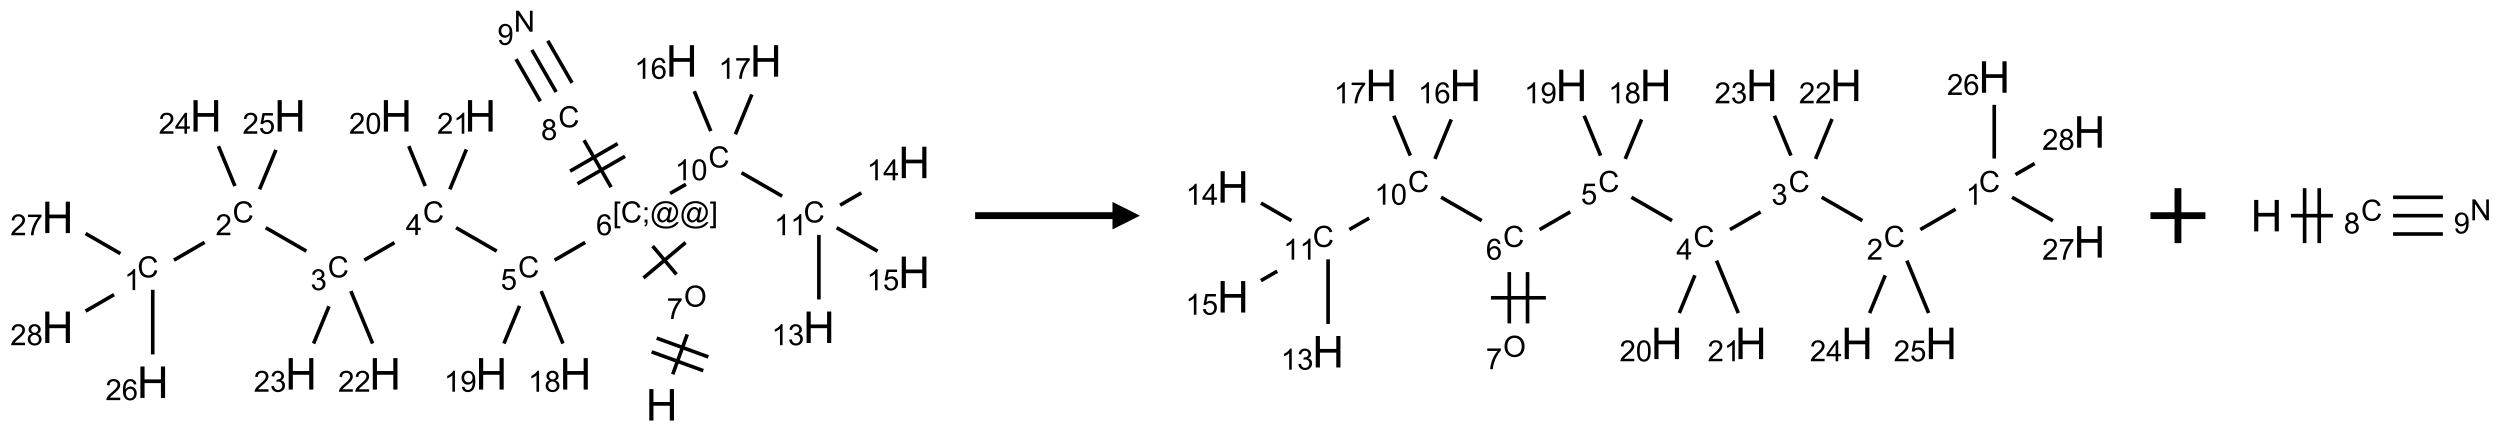 <?xml version="1.0" encoding="UTF-8"?>
<svg xmlns="http://www.w3.org/2000/svg" xmlns:xlink="http://www.w3.org/1999/xlink" width="910" height="157" viewBox="0 0 910 157">
<defs>
<g>
<g id="glyph-0-0">
<path d="M 2 0 L 2 -10 L 10 -10 L 10 0 Z M 2.25 -0.25 L 9.75 -0.25 L 9.75 -9.75 L 2.25 -9.75 Z M 2.25 -0.25 "/>
</g>
<g id="glyph-0-1">
<path d="M 1.281 0 L 1.281 -11.453 L 2.797 -11.453 L 2.797 -6.75 L 8.75 -6.75 L 8.75 -11.453 L 10.266 -11.453 L 10.266 0 L 8.75 0 L 8.75 -5.398 L 2.797 -5.398 L 2.797 0 Z M 1.281 0 "/>
</g>
<g id="glyph-1-0">
<path d="M 1.332 0 L 1.332 -6.668 L 6.668 -6.668 L 6.668 0 Z M 1.5 -0.168 L 6.5 -0.168 L 6.5 -6.5 L 1.5 -6.5 Z M 1.5 -0.168 "/>
</g>
<g id="glyph-1-1">
<path d="M 0.516 -3.719 C 0.516 -4.984 0.855 -5.977 1.535 -6.695 C 2.215 -7.414 3.094 -7.77 4.172 -7.77 C 4.875 -7.77 5.512 -7.602 6.078 -7.266 C 6.645 -6.93 7.074 -6.461 7.371 -5.855 C 7.668 -5.254 7.816 -4.57 7.816 -3.809 C 7.816 -3.035 7.66 -2.34 7.348 -1.73 C 7.035 -1.117 6.594 -0.656 6.02 -0.34 C 5.449 -0.027 4.828 0.129 4.168 0.129 C 3.449 0.129 2.805 -0.043 2.238 -0.391 C 1.672 -0.738 1.246 -1.211 0.953 -1.812 C 0.66 -2.414 0.516 -3.047 0.516 -3.719 Z M 1.559 -3.703 C 1.559 -2.781 1.805 -2.059 2.301 -1.527 C 2.793 -1 3.414 -0.734 4.16 -0.734 C 4.922 -0.734 5.547 -1 6.039 -1.535 C 6.531 -2.07 6.777 -2.828 6.777 -3.812 C 6.777 -4.434 6.672 -4.977 6.461 -5.441 C 6.25 -5.902 5.945 -6.262 5.539 -6.52 C 5.133 -6.773 4.68 -6.902 4.176 -6.902 C 3.461 -6.902 2.848 -6.656 2.332 -6.164 C 1.816 -5.672 1.559 -4.852 1.559 -3.703 Z M 1.559 -3.703 "/>
</g>
<g id="glyph-1-2">
<path d="M 0.504 -6.637 L 0.504 -7.535 L 5.449 -7.535 L 5.449 -6.809 C 4.961 -6.289 4.48 -5.602 4.004 -4.746 C 3.527 -3.887 3.156 -3.004 2.895 -2.098 C 2.707 -1.461 2.59 -0.762 2.535 0 L 1.574 0 C 1.582 -0.602 1.703 -1.328 1.926 -2.176 C 2.152 -3.027 2.477 -3.848 2.898 -4.637 C 3.32 -5.426 3.77 -6.094 4.246 -6.637 Z M 0.504 -6.637 "/>
</g>
<g id="glyph-1-3">
<path d="M 0.723 2.121 L 0.723 -7.637 L 2.793 -7.637 L 2.793 -6.859 L 1.66 -6.859 L 1.66 1.344 L 2.793 1.344 L 2.793 2.121 Z M 0.723 2.121 "/>
</g>
<g id="glyph-1-4">
<path d="M 6.27 -2.676 L 7.281 -2.422 C 7.07 -1.594 6.688 -0.961 6.137 -0.523 C 5.586 -0.086 4.914 0.129 4.121 0.129 C 3.297 0.129 2.629 -0.039 2.113 -0.371 C 1.598 -0.707 1.203 -1.191 0.934 -1.828 C 0.664 -2.465 0.531 -3.145 0.531 -3.875 C 0.531 -4.672 0.684 -5.363 0.988 -5.957 C 1.293 -6.547 1.723 -6.996 2.285 -7.305 C 2.844 -7.613 3.461 -7.766 4.137 -7.766 C 4.898 -7.766 5.543 -7.57 6.062 -7.184 C 6.582 -6.793 6.945 -6.246 7.152 -5.543 L 6.156 -5.309 C 5.98 -5.863 5.723 -6.266 5.387 -6.52 C 5.051 -6.773 4.625 -6.902 4.113 -6.902 C 3.527 -6.902 3.039 -6.762 2.645 -6.48 C 2.25 -6.199 1.973 -5.82 1.812 -5.348 C 1.652 -4.871 1.574 -4.383 1.574 -3.879 C 1.574 -3.23 1.668 -2.664 1.855 -2.18 C 2.047 -1.695 2.34 -1.332 2.738 -1.094 C 3.137 -0.855 3.57 -0.734 4.035 -0.734 C 4.602 -0.734 5.082 -0.898 5.473 -1.223 C 5.867 -1.551 6.133 -2.035 6.27 -2.676 Z M 6.27 -2.676 "/>
</g>
<g id="glyph-1-5">
<path d="M 0.949 -4.465 L 0.949 -5.531 L 2.016 -5.531 L 2.016 -4.465 Z M 0.949 0 L 0.949 -1.066 L 2.016 -1.066 L 2.016 0 C 2.016 0.391 1.945 0.711 1.809 0.949 C 1.668 1.191 1.449 1.379 1.145 1.512 L 0.887 1.109 C 1.082 1.023 1.23 0.895 1.324 0.727 C 1.418 0.559 1.469 0.316 1.48 0 Z M 0.949 0 "/>
</g>
<g id="glyph-1-6">
<path d="M 6.047 -0.848 C 5.82 -0.59 5.57 -0.379 5.289 -0.223 C 5.008 -0.062 4.73 0.016 4.449 0.016 C 4.141 0.016 3.84 -0.074 3.547 -0.254 C 3.254 -0.434 3.02 -0.715 2.836 -1.09 C 2.652 -1.465 2.562 -1.875 2.562 -2.324 C 2.562 -2.875 2.703 -3.43 2.988 -3.98 C 3.27 -4.535 3.621 -4.953 4.043 -5.23 C 4.461 -5.508 4.871 -5.645 5.266 -5.645 C 5.566 -5.645 5.855 -5.566 6.129 -5.41 C 6.402 -5.25 6.641 -5.012 6.84 -4.688 L 7.016 -5.496 L 7.949 -5.496 L 7.199 -2 C 7.094 -1.516 7.043 -1.246 7.043 -1.191 C 7.043 -1.098 7.078 -1.02 7.148 -0.949 C 7.219 -0.883 7.305 -0.848 7.406 -0.848 C 7.59 -0.848 7.832 -0.953 8.129 -1.168 C 8.527 -1.445 8.84 -1.816 9.07 -2.285 C 9.301 -2.75 9.418 -3.234 9.418 -3.73 C 9.418 -4.309 9.27 -4.852 8.973 -5.355 C 8.676 -5.859 8.23 -6.262 7.645 -6.562 C 7.055 -6.863 6.406 -7.016 5.691 -7.016 C 4.879 -7.016 4.137 -6.824 3.465 -6.445 C 2.793 -6.066 2.273 -5.52 1.902 -4.809 C 1.535 -4.098 1.348 -3.34 1.348 -2.527 C 1.348 -1.676 1.535 -0.941 1.902 -0.328 C 2.273 0.285 2.809 0.742 3.508 1.035 C 4.207 1.328 4.984 1.473 5.832 1.473 C 6.742 1.473 7.504 1.32 8.121 1.016 C 8.734 0.711 9.195 0.34 9.5 -0.098 L 10.441 -0.098 C 10.266 0.266 9.961 0.637 9.531 1.016 C 9.102 1.395 8.59 1.695 7.996 1.914 C 7.402 2.133 6.688 2.246 5.848 2.246 C 5.078 2.246 4.367 2.145 3.715 1.949 C 3.066 1.75 2.512 1.453 2.051 1.055 C 1.594 0.656 1.25 0.199 1.016 -0.316 C 0.723 -0.973 0.578 -1.684 0.578 -2.441 C 0.578 -3.289 0.75 -4.098 1.098 -4.863 C 1.523 -5.805 2.125 -6.527 2.902 -7.027 C 3.684 -7.527 4.629 -7.777 5.738 -7.777 C 6.602 -7.777 7.375 -7.602 8.059 -7.246 C 8.746 -6.895 9.285 -6.371 9.684 -5.672 C 10.02 -5.07 10.188 -4.418 10.188 -3.715 C 10.188 -2.707 9.832 -1.812 9.125 -1.031 C 8.492 -0.328 7.801 0.02 7.051 0.02 C 6.812 0.02 6.617 -0.016 6.473 -0.09 C 6.324 -0.16 6.215 -0.266 6.145 -0.402 C 6.102 -0.488 6.066 -0.637 6.047 -0.848 Z M 3.527 -2.262 C 3.527 -1.785 3.641 -1.414 3.863 -1.152 C 4.09 -0.887 4.348 -0.754 4.641 -0.754 C 4.836 -0.754 5.039 -0.812 5.254 -0.93 C 5.469 -1.047 5.676 -1.219 5.871 -1.449 C 6.066 -1.676 6.23 -1.969 6.355 -2.32 C 6.48 -2.672 6.543 -3.027 6.543 -3.379 C 6.543 -3.852 6.426 -4.219 6.191 -4.48 C 5.957 -4.738 5.672 -4.871 5.332 -4.871 C 5.109 -4.871 4.902 -4.812 4.707 -4.699 C 4.512 -4.586 4.32 -4.406 4.137 -4.156 C 3.953 -3.906 3.805 -3.602 3.691 -3.246 C 3.582 -2.887 3.527 -2.559 3.527 -2.262 Z M 3.527 -2.262 "/>
</g>
<g id="glyph-1-7">
<path d="M 2.27 2.121 L 0.203 2.121 L 0.203 1.344 L 1.332 1.344 L 1.332 -6.859 L 0.203 -6.859 L 0.203 -7.637 L 2.27 -7.637 Z M 2.27 2.121 "/>
</g>
<g id="glyph-1-8">
<path d="M 5.309 -5.766 L 4.375 -5.691 C 4.293 -6.059 4.172 -6.328 4.02 -6.496 C 3.766 -6.762 3.453 -6.895 3.082 -6.895 C 2.785 -6.895 2.523 -6.812 2.297 -6.645 C 2 -6.43 1.77 -6.117 1.598 -5.703 C 1.43 -5.289 1.34 -4.703 1.332 -3.938 C 1.559 -4.281 1.836 -4.535 2.16 -4.703 C 2.488 -4.871 2.828 -4.953 3.188 -4.953 C 3.812 -4.953 4.344 -4.723 4.785 -4.262 C 5.223 -3.801 5.441 -3.207 5.441 -2.48 C 5.441 -2 5.34 -1.555 5.133 -1.145 C 4.926 -0.73 4.641 -0.418 4.281 -0.199 C 3.922 0.02 3.512 0.129 3.051 0.129 C 2.27 0.129 1.633 -0.156 1.141 -0.73 C 0.648 -1.305 0.402 -2.254 0.402 -3.574 C 0.402 -5.051 0.672 -6.121 1.219 -6.793 C 1.695 -7.375 2.336 -7.668 3.141 -7.668 C 3.742 -7.668 4.234 -7.5 4.617 -7.16 C 5 -6.824 5.23 -6.359 5.309 -5.766 Z M 1.48 -2.473 C 1.48 -2.152 1.547 -1.844 1.684 -1.547 C 1.82 -1.25 2.016 -1.027 2.262 -0.871 C 2.508 -0.719 2.766 -0.641 3.035 -0.641 C 3.434 -0.641 3.773 -0.801 4.059 -1.121 C 4.344 -1.441 4.484 -1.875 4.484 -2.422 C 4.484 -2.949 4.344 -3.367 4.062 -3.668 C 3.781 -3.973 3.426 -4.125 3 -4.125 C 2.578 -4.125 2.219 -3.973 1.922 -3.668 C 1.625 -3.363 1.48 -2.969 1.48 -2.473 Z M 1.48 -2.473 "/>
</g>
<g id="glyph-1-9">
<path d="M 0.441 -2 L 1.426 -2.082 C 1.5 -1.605 1.668 -1.242 1.934 -1.004 C 2.199 -0.762 2.52 -0.641 2.895 -0.641 C 3.348 -0.641 3.73 -0.812 4.043 -1.152 C 4.355 -1.492 4.512 -1.941 4.512 -2.504 C 4.512 -3.039 4.359 -3.461 4.059 -3.77 C 3.758 -4.078 3.367 -4.234 2.879 -4.234 C 2.578 -4.234 2.305 -4.164 2.062 -4.027 C 1.82 -3.891 1.629 -3.715 1.488 -3.496 L 0.609 -3.609 L 1.348 -7.531 L 5.145 -7.531 L 5.145 -6.637 L 2.098 -6.637 L 1.688 -4.582 C 2.145 -4.902 2.625 -5.062 3.129 -5.062 C 3.797 -5.062 4.359 -4.832 4.816 -4.371 C 5.277 -3.91 5.504 -3.312 5.504 -2.59 C 5.504 -1.898 5.305 -1.301 4.902 -0.797 C 4.41 -0.18 3.742 0.129 2.895 0.129 C 2.199 0.129 1.633 -0.062 1.195 -0.453 C 0.758 -0.844 0.504 -1.359 0.441 -2 Z M 0.441 -2 "/>
</g>
<g id="glyph-1-10">
<path d="M 3.449 0 L 3.449 -1.828 L 0.137 -1.828 L 0.137 -2.688 L 3.621 -7.637 L 4.387 -7.637 L 4.387 -2.688 L 5.418 -2.688 L 5.418 -1.828 L 4.387 -1.828 L 4.387 0 Z M 3.449 -2.688 L 3.449 -6.129 L 1.059 -2.688 Z M 3.449 -2.688 "/>
</g>
<g id="glyph-1-11">
<path d="M 0.449 -2.016 L 1.387 -2.141 C 1.492 -1.609 1.676 -1.227 1.934 -0.992 C 2.191 -0.758 2.508 -0.641 2.879 -0.641 C 3.32 -0.641 3.695 -0.793 3.996 -1.098 C 4.301 -1.402 4.453 -1.781 4.453 -2.234 C 4.453 -2.664 4.312 -3.02 4.031 -3.301 C 3.75 -3.578 3.391 -3.719 2.957 -3.719 C 2.781 -3.719 2.562 -3.684 2.297 -3.613 L 2.402 -4.438 C 2.465 -4.43 2.516 -4.426 2.551 -4.426 C 2.949 -4.426 3.312 -4.531 3.629 -4.738 C 3.949 -4.949 4.109 -5.27 4.109 -5.703 C 4.109 -6.047 3.992 -6.332 3.762 -6.559 C 3.527 -6.785 3.227 -6.895 2.859 -6.895 C 2.496 -6.895 2.191 -6.781 1.949 -6.551 C 1.707 -6.324 1.547 -5.98 1.48 -5.52 L 0.543 -5.688 C 0.656 -6.316 0.918 -6.805 1.324 -7.148 C 1.73 -7.492 2.234 -7.668 2.84 -7.668 C 3.254 -7.668 3.641 -7.578 3.988 -7.398 C 4.34 -7.219 4.609 -6.977 4.793 -6.668 C 4.98 -6.359 5.074 -6.031 5.074 -5.684 C 5.074 -5.352 4.984 -5.051 4.809 -4.781 C 4.629 -4.512 4.367 -4.297 4.02 -4.137 C 4.473 -4.031 4.824 -3.816 5.074 -3.488 C 5.324 -3.16 5.449 -2.75 5.449 -2.254 C 5.449 -1.59 5.203 -1.023 4.719 -0.559 C 4.234 -0.098 3.617 0.137 2.875 0.137 C 2.203 0.137 1.648 -0.062 1.207 -0.465 C 0.762 -0.863 0.512 -1.379 0.449 -2.016 Z M 0.449 -2.016 "/>
</g>
<g id="glyph-1-12">
<path d="M 5.371 -0.902 L 5.371 0 L 0.324 0 C 0.316 -0.227 0.352 -0.441 0.434 -0.652 C 0.562 -0.996 0.766 -1.332 1.051 -1.668 C 1.332 -2 1.742 -2.387 2.277 -2.824 C 3.105 -3.504 3.668 -4.043 3.957 -4.441 C 4.25 -4.84 4.395 -5.215 4.395 -5.566 C 4.395 -5.938 4.262 -6.254 3.996 -6.508 C 3.73 -6.762 3.387 -6.891 2.957 -6.891 C 2.508 -6.891 2.145 -6.754 1.875 -6.484 C 1.605 -6.215 1.469 -5.84 1.465 -5.359 L 0.5 -5.457 C 0.566 -6.176 0.812 -6.727 1.246 -7.102 C 1.676 -7.477 2.254 -7.668 2.98 -7.668 C 3.711 -7.668 4.293 -7.465 4.719 -7.059 C 5.145 -6.652 5.359 -6.148 5.359 -5.547 C 5.359 -5.242 5.297 -4.941 5.172 -4.645 C 5.047 -4.352 4.84 -4.039 4.551 -3.715 C 4.262 -3.387 3.777 -2.938 3.105 -2.371 C 2.543 -1.898 2.18 -1.578 2.02 -1.41 C 1.859 -1.242 1.73 -1.07 1.625 -0.902 Z M 5.371 -0.902 "/>
</g>
<g id="glyph-1-13">
<path d="M 3.973 0 L 3.035 0 L 3.035 -5.973 C 2.809 -5.758 2.516 -5.543 2.148 -5.328 C 1.781 -5.113 1.453 -4.953 1.16 -4.844 L 1.16 -5.75 C 1.684 -5.996 2.145 -6.297 2.535 -6.645 C 2.93 -6.996 3.207 -7.336 3.371 -7.668 L 3.973 -7.668 Z M 3.973 0 "/>
</g>
<g id="glyph-1-14">
<path d="M 1.887 -4.141 C 1.496 -4.281 1.207 -4.484 1.02 -4.75 C 0.832 -5.016 0.738 -5.328 0.738 -5.699 C 0.738 -6.254 0.938 -6.719 1.34 -7.098 C 1.738 -7.477 2.27 -7.668 2.934 -7.668 C 3.598 -7.668 4.137 -7.473 4.543 -7.086 C 4.949 -6.699 5.152 -6.227 5.152 -5.672 C 5.152 -5.316 5.059 -5.008 4.871 -4.746 C 4.688 -4.484 4.406 -4.281 4.027 -4.141 C 4.496 -3.988 4.852 -3.742 5.098 -3.402 C 5.34 -3.062 5.465 -2.656 5.465 -2.184 C 5.465 -1.531 5.234 -0.98 4.77 -0.535 C 4.309 -0.09 3.703 0.129 2.949 0.129 C 2.195 0.129 1.586 -0.094 1.125 -0.539 C 0.664 -0.984 0.434 -1.543 0.434 -2.207 C 0.434 -2.703 0.559 -3.121 0.809 -3.457 C 1.062 -3.793 1.422 -4.02 1.887 -4.141 Z M 1.699 -5.73 C 1.699 -5.367 1.812 -5.074 2.047 -4.844 C 2.281 -4.613 2.582 -4.5 2.953 -4.5 C 3.312 -4.5 3.609 -4.613 3.84 -4.84 C 4.07 -5.066 4.188 -5.348 4.188 -5.676 C 4.188 -6.02 4.07 -6.309 3.832 -6.543 C 3.594 -6.777 3.297 -6.895 2.941 -6.895 C 2.586 -6.895 2.289 -6.781 2.051 -6.551 C 1.816 -6.324 1.699 -6.047 1.699 -5.73 Z M 1.395 -2.203 C 1.395 -1.938 1.461 -1.676 1.586 -1.426 C 1.711 -1.176 1.902 -0.984 2.152 -0.848 C 2.402 -0.711 2.672 -0.641 2.957 -0.641 C 3.406 -0.641 3.777 -0.785 4.066 -1.074 C 4.359 -1.363 4.504 -1.727 4.504 -2.172 C 4.504 -2.625 4.355 -2.996 4.055 -3.293 C 3.754 -3.586 3.379 -3.734 2.926 -3.734 C 2.484 -3.734 2.121 -3.59 1.832 -3.297 C 1.543 -3.004 1.395 -2.641 1.395 -2.203 Z M 1.395 -2.203 "/>
</g>
<g id="glyph-1-15">
<path d="M 0.441 -3.766 C 0.441 -4.668 0.535 -5.395 0.723 -5.945 C 0.906 -6.496 1.184 -6.922 1.551 -7.219 C 1.918 -7.516 2.375 -7.668 2.934 -7.668 C 3.344 -7.668 3.703 -7.586 4.012 -7.418 C 4.32 -7.254 4.574 -7.016 4.777 -6.707 C 4.977 -6.395 5.137 -6.016 5.25 -5.57 C 5.363 -5.125 5.422 -4.523 5.422 -3.766 C 5.422 -2.871 5.328 -2.148 5.145 -1.598 C 4.961 -1.047 4.688 -0.621 4.32 -0.32 C 3.953 -0.02 3.492 0.129 2.934 0.129 C 2.195 0.129 1.617 -0.133 1.199 -0.66 C 0.695 -1.297 0.441 -2.332 0.441 -3.766 Z M 1.406 -3.766 C 1.406 -2.512 1.555 -1.68 1.848 -1.262 C 2.141 -0.848 2.5 -0.641 2.934 -0.641 C 3.363 -0.641 3.727 -0.848 4.02 -1.266 C 4.312 -1.684 4.457 -2.516 4.457 -3.766 C 4.457 -5.023 4.312 -5.859 4.02 -6.27 C 3.727 -6.684 3.359 -6.891 2.922 -6.891 C 2.492 -6.891 2.148 -6.707 1.891 -6.344 C 1.566 -5.879 1.406 -5.02 1.406 -3.766 Z M 1.406 -3.766 "/>
</g>
<g id="glyph-1-16">
<path d="M 0.582 -1.766 L 1.484 -1.848 C 1.562 -1.426 1.707 -1.117 1.922 -0.926 C 2.137 -0.734 2.414 -0.641 2.75 -0.641 C 3.039 -0.641 3.289 -0.707 3.508 -0.84 C 3.727 -0.973 3.902 -1.148 4.043 -1.367 C 4.18 -1.586 4.297 -1.887 4.391 -2.262 C 4.484 -2.637 4.531 -3.016 4.531 -3.406 C 4.531 -3.449 4.531 -3.512 4.527 -3.594 C 4.34 -3.297 4.082 -3.055 3.758 -2.867 C 3.434 -2.68 3.082 -2.59 2.703 -2.59 C 2.07 -2.59 1.535 -2.816 1.098 -3.277 C 0.66 -3.734 0.441 -4.34 0.441 -5.09 C 0.441 -5.863 0.672 -6.484 1.129 -6.957 C 1.586 -7.43 2.156 -7.668 2.844 -7.668 C 3.34 -7.668 3.793 -7.531 4.207 -7.266 C 4.617 -7 4.93 -6.617 5.145 -6.121 C 5.355 -5.629 5.465 -4.91 5.465 -3.973 C 5.465 -2.996 5.359 -2.223 5.145 -1.645 C 4.934 -1.066 4.617 -0.625 4.199 -0.324 C 3.781 -0.02 3.293 0.129 2.73 0.129 C 2.133 0.129 1.645 -0.035 1.266 -0.367 C 0.887 -0.699 0.66 -1.164 0.582 -1.766 Z M 4.422 -5.137 C 4.422 -5.676 4.277 -6.102 3.992 -6.418 C 3.707 -6.734 3.359 -6.891 2.957 -6.891 C 2.543 -6.891 2.18 -6.719 1.871 -6.379 C 1.562 -6.039 1.406 -5.598 1.406 -5.059 C 1.406 -4.57 1.555 -4.176 1.848 -3.871 C 2.141 -3.566 2.5 -3.418 2.934 -3.418 C 3.367 -3.418 3.723 -3.57 4.004 -3.871 C 4.281 -4.176 4.422 -4.598 4.422 -5.137 Z M 4.422 -5.137 "/>
</g>
<g id="glyph-1-17">
<path d="M 0.812 0 L 0.812 -7.637 L 1.848 -7.637 L 5.859 -1.641 L 5.859 -7.637 L 6.828 -7.637 L 6.828 0 L 5.793 0 L 1.781 -6 L 1.781 0 Z M 0.812 0 "/>
</g>
</g>
</defs>
<path fill="none" stroke-width="0.033" stroke-linecap="butt" stroke-linejoin="miter" stroke="rgb(0%, 0%, 0%)" stroke-opacity="1" stroke-miterlimit="10" d="M 5.598 3.16 L 5.73 2.797 " transform="matrix(40, 0, 0, 40, 20.955, 9.844)"/>
<path fill="none" stroke-width="0.033" stroke-linecap="butt" stroke-linejoin="miter" stroke="rgb(0%, 0%, 0%)" stroke-opacity="1" stroke-miterlimit="10" d="M 5.922 3.002 L 5.452 2.831 " transform="matrix(40, 0, 0, 40, 20.955, 9.844)"/>
<path fill="none" stroke-width="0.033" stroke-linecap="butt" stroke-linejoin="miter" stroke="rgb(0%, 0%, 0%)" stroke-opacity="1" stroke-miterlimit="10" d="M 5.876 3.127 L 5.406 2.956 " transform="matrix(40, 0, 0, 40, 20.955, 9.844)"/>
<path fill="none" stroke-width="0.033" stroke-linecap="butt" stroke-linejoin="miter" stroke="rgb(0%, 0%, 0%)" stroke-opacity="1" stroke-miterlimit="10" d="M 5.632 2.251 L 5.415 1.993 " transform="matrix(40, 0, 0, 40, 20.955, 9.844)"/>
<path fill="none" stroke-width="0.033" stroke-linecap="butt" stroke-linejoin="miter" stroke="rgb(0%, 0%, 0%)" stroke-opacity="1" stroke-miterlimit="10" d="M 5.715 1.961 L 5.332 2.283 " transform="matrix(40, 0, 0, 40, 20.955, 9.844)"/>
<path fill="none" stroke-width="0.033" stroke-linecap="butt" stroke-linejoin="miter" stroke="rgb(0%, 0%, 0%)" stroke-opacity="1" stroke-miterlimit="10" d="M 4.801 1.96 L 4.523 2.121 " transform="matrix(40, 0, 0, 40, 20.955, 9.844)"/>
<path fill="none" stroke-width="0.033" stroke-linecap="butt" stroke-linejoin="miter" stroke="rgb(0%, 0%, 0%)" stroke-opacity="1" stroke-miterlimit="10" d="M 3.996 2.039 L 3.626 1.826 " transform="matrix(40, 0, 0, 40, 20.955, 9.844)"/>
<path fill="none" stroke-width="0.033" stroke-linecap="butt" stroke-linejoin="miter" stroke="rgb(0%, 0%, 0%)" stroke-opacity="1" stroke-miterlimit="10" d="M 3.066 1.962 L 2.791 2.121 " transform="matrix(40, 0, 0, 40, 20.955, 9.844)"/>
<path fill="none" stroke-width="0.033" stroke-linecap="butt" stroke-linejoin="miter" stroke="rgb(0%, 0%, 0%)" stroke-opacity="1" stroke-miterlimit="10" d="M 2.264 2.039 L 1.894 1.826 " transform="matrix(40, 0, 0, 40, 20.955, 9.844)"/>
<path fill="none" stroke-width="0.033" stroke-linecap="butt" stroke-linejoin="miter" stroke="rgb(0%, 0%, 0%)" stroke-opacity="1" stroke-miterlimit="10" d="M 1.338 1.959 L 1.059 2.121 " transform="matrix(40, 0, 0, 40, 20.955, 9.844)"/>
<path fill="none" stroke-width="0.033" stroke-linecap="butt" stroke-linejoin="miter" stroke="rgb(0%, 0%, 0%)" stroke-opacity="1" stroke-miterlimit="10" d="M 0.866 2.391 L 0.866 2.979 " transform="matrix(40, 0, 0, 40, 20.955, 9.844)"/>
<path fill="none" stroke-width="0.033" stroke-linecap="butt" stroke-linejoin="miter" stroke="rgb(0%, 0%, 0%)" stroke-opacity="1" stroke-miterlimit="10" d="M 0.572 2.062 L 0.255 1.879 " transform="matrix(40, 0, 0, 40, 20.955, 9.844)"/>
<path fill="none" stroke-width="0.033" stroke-linecap="butt" stroke-linejoin="miter" stroke="rgb(0%, 0%, 0%)" stroke-opacity="1" stroke-miterlimit="10" d="M 0.514 2.435 L 0.255 2.585 " transform="matrix(40, 0, 0, 40, 20.955, 9.844)"/>
<path fill="none" stroke-width="0.033" stroke-linecap="butt" stroke-linejoin="miter" stroke="rgb(0%, 0%, 0%)" stroke-opacity="1" stroke-miterlimit="10" d="M 1.614 1.447 L 1.464 1.084 " transform="matrix(40, 0, 0, 40, 20.955, 9.844)"/>
<path fill="none" stroke-width="0.033" stroke-linecap="butt" stroke-linejoin="miter" stroke="rgb(0%, 0%, 0%)" stroke-opacity="1" stroke-miterlimit="10" d="M 1.838 1.477 L 1.987 1.118 " transform="matrix(40, 0, 0, 40, 20.955, 9.844)"/>
<path fill="none" stroke-width="0.033" stroke-linecap="butt" stroke-linejoin="miter" stroke="rgb(0%, 0%, 0%)" stroke-opacity="1" stroke-miterlimit="10" d="M 2.669 2.403 L 2.867 2.88 " transform="matrix(40, 0, 0, 40, 20.955, 9.844)"/>
<path fill="none" stroke-width="0.033" stroke-linecap="butt" stroke-linejoin="miter" stroke="rgb(0%, 0%, 0%)" stroke-opacity="1" stroke-miterlimit="10" d="M 2.47 2.541 L 2.33 2.88 " transform="matrix(40, 0, 0, 40, 20.955, 9.844)"/>
<path fill="none" stroke-width="0.033" stroke-linecap="butt" stroke-linejoin="miter" stroke="rgb(0%, 0%, 0%)" stroke-opacity="1" stroke-miterlimit="10" d="M 3.346 1.447 L 3.196 1.084 " transform="matrix(40, 0, 0, 40, 20.955, 9.844)"/>
<path fill="none" stroke-width="0.033" stroke-linecap="butt" stroke-linejoin="miter" stroke="rgb(0%, 0%, 0%)" stroke-opacity="1" stroke-miterlimit="10" d="M 3.57 1.477 L 3.72 1.114 " transform="matrix(40, 0, 0, 40, 20.955, 9.844)"/>
<path fill="none" stroke-width="0.033" stroke-linecap="butt" stroke-linejoin="miter" stroke="rgb(0%, 0%, 0%)" stroke-opacity="1" stroke-miterlimit="10" d="M 4.401 2.403 L 4.599 2.88 " transform="matrix(40, 0, 0, 40, 20.955, 9.844)"/>
<path fill="none" stroke-width="0.033" stroke-linecap="butt" stroke-linejoin="miter" stroke="rgb(0%, 0%, 0%)" stroke-opacity="1" stroke-miterlimit="10" d="M 4.204 2.537 L 4.062 2.88 " transform="matrix(40, 0, 0, 40, 20.955, 9.844)"/>
<path fill="none" stroke-width="0.033" stroke-linecap="butt" stroke-linejoin="miter" stroke="rgb(0%, 0%, 0%)" stroke-opacity="1" stroke-miterlimit="10" d="M 5.037 1.457 L 4.791 1.03 " transform="matrix(40, 0, 0, 40, 20.955, 9.844)"/>
<path fill="none" stroke-width="0.033" stroke-linecap="butt" stroke-linejoin="miter" stroke="rgb(0%, 0%, 0%)" stroke-opacity="1" stroke-miterlimit="10" d="M 5.097 1.061 L 4.664 1.311 " transform="matrix(40, 0, 0, 40, 20.955, 9.844)"/>
<path fill="none" stroke-width="0.033" stroke-linecap="butt" stroke-linejoin="miter" stroke="rgb(0%, 0%, 0%)" stroke-opacity="1" stroke-miterlimit="10" d="M 5.164 1.176 L 4.731 1.426 " transform="matrix(40, 0, 0, 40, 20.955, 9.844)"/>
<path fill="none" stroke-width="0.033" stroke-linecap="butt" stroke-linejoin="miter" stroke="rgb(0%, 0%, 0%)" stroke-opacity="1" stroke-miterlimit="10" d="M 4.537 0.591 L 4.316 0.208 " transform="matrix(40, 0, 0, 40, 20.955, 9.844)"/>
<path fill="none" stroke-width="0.033" stroke-linecap="butt" stroke-linejoin="miter" stroke="rgb(0%, 0%, 0%)" stroke-opacity="1" stroke-miterlimit="10" d="M 4.682 0.508 L 4.461 0.125 " transform="matrix(40, 0, 0, 40, 20.955, 9.844)"/>
<path fill="none" stroke-width="0.033" stroke-linecap="butt" stroke-linejoin="miter" stroke="rgb(0%, 0%, 0%)" stroke-opacity="1" stroke-miterlimit="10" d="M 4.393 0.675 L 4.172 0.292 " transform="matrix(40, 0, 0, 40, 20.955, 9.844)"/>
<path fill="none" stroke-width="0.033" stroke-linecap="butt" stroke-linejoin="miter" stroke="rgb(0%, 0%, 0%)" stroke-opacity="1" stroke-miterlimit="10" d="M 5.574 1.514 L 5.718 1.431 " transform="matrix(40, 0, 0, 40, 20.955, 9.844)"/>
<path fill="none" stroke-width="0.033" stroke-linecap="butt" stroke-linejoin="miter" stroke="rgb(0%, 0%, 0%)" stroke-opacity="1" stroke-miterlimit="10" d="M 6.224 1.326 L 6.594 1.539 " transform="matrix(40, 0, 0, 40, 20.955, 9.844)"/>
<path fill="none" stroke-width="0.033" stroke-linecap="butt" stroke-linejoin="miter" stroke="rgb(0%, 0%, 0%)" stroke-opacity="1" stroke-miterlimit="10" d="M 6.928 1.891 L 6.928 2.479 " transform="matrix(40, 0, 0, 40, 20.955, 9.844)"/>
<path fill="none" stroke-width="0.033" stroke-linecap="butt" stroke-linejoin="miter" stroke="rgb(0%, 0%, 0%)" stroke-opacity="1" stroke-miterlimit="10" d="M 7.121 1.621 L 7.314 1.509 " transform="matrix(40, 0, 0, 40, 20.955, 9.844)"/>
<path fill="none" stroke-width="0.033" stroke-linecap="butt" stroke-linejoin="miter" stroke="rgb(0%, 0%, 0%)" stroke-opacity="1" stroke-miterlimit="10" d="M 7.09 1.826 L 7.462 2.04 " transform="matrix(40, 0, 0, 40, 20.955, 9.844)"/>
<path fill="none" stroke-width="0.033" stroke-linecap="butt" stroke-linejoin="miter" stroke="rgb(0%, 0%, 0%)" stroke-opacity="1" stroke-miterlimit="10" d="M 5.944 0.947 L 5.794 0.584 " transform="matrix(40, 0, 0, 40, 20.955, 9.844)"/>
<path fill="none" stroke-width="0.033" stroke-linecap="butt" stroke-linejoin="miter" stroke="rgb(0%, 0%, 0%)" stroke-opacity="1" stroke-miterlimit="10" d="M 6.168 0.977 L 6.318 0.614 " transform="matrix(40, 0, 0, 40, 20.955, 9.844)"/>
<g fill="rgb(0%, 0%, 0%)" fill-opacity="1">
<use xlink:href="#glyph-0-1" x="235.059" y="153.082"/>
</g>
<g fill="rgb(0%, 0%, 0%)" fill-opacity="1">
<use xlink:href="#glyph-1-1" x="248.938" y="111.617"/>
</g>
<g fill="rgb(0%, 0%, 0%)" fill-opacity="1">
<use xlink:href="#glyph-1-2" x="242.668" y="116.121"/>
</g>
<g fill="rgb(0%, 0%, 0%)" fill-opacity="1">
<use xlink:href="#glyph-1-3" x="223.012" y="80.977"/>
<use xlink:href="#glyph-1-4" x="225.975" y="80.977"/>
<use xlink:href="#glyph-1-5" x="233.678" y="80.977"/>
<use xlink:href="#glyph-1-6" x="236.642" y="80.977"/>
<use xlink:href="#glyph-1-6" x="247.47" y="80.977"/>
<use xlink:href="#glyph-1-7" x="258.298" y="80.977"/>
</g>
<g fill="rgb(0%, 0%, 0%)" fill-opacity="1">
<use xlink:href="#glyph-1-8" x="216.961" y="85.605"/>
</g>
<g fill="rgb(0%, 0%, 0%)" fill-opacity="1">
<use xlink:href="#glyph-1-4" x="188.566" y="100.969"/>
</g>
<g fill="rgb(0%, 0%, 0%)" fill-opacity="1">
<use xlink:href="#glyph-1-9" x="182.258" y="105.473"/>
</g>
<g fill="rgb(0%, 0%, 0%)" fill-opacity="1">
<use xlink:href="#glyph-1-4" x="153.926" y="80.969"/>
</g>
<g fill="rgb(0%, 0%, 0%)" fill-opacity="1">
<use xlink:href="#glyph-1-10" x="147.707" y="85.574"/>
</g>
<g fill="rgb(0%, 0%, 0%)" fill-opacity="1">
<use xlink:href="#glyph-1-4" x="119.285" y="100.969"/>
</g>
<g fill="rgb(0%, 0%, 0%)" fill-opacity="1">
<use xlink:href="#glyph-1-11" x="113.035" y="105.605"/>
</g>
<g fill="rgb(0%, 0%, 0%)" fill-opacity="1">
<use xlink:href="#glyph-1-4" x="84.645" y="80.969"/>
</g>
<g fill="rgb(0%, 0%, 0%)" fill-opacity="1">
<use xlink:href="#glyph-1-12" x="78.473" y="85.605"/>
</g>
<g fill="rgb(0%, 0%, 0%)" fill-opacity="1">
<use xlink:href="#glyph-1-4" x="50.004" y="100.969"/>
</g>
<g fill="rgb(0%, 0%, 0%)" fill-opacity="1">
<use xlink:href="#glyph-1-13" x="45.227" y="105.605"/>
</g>
<g fill="rgb(0%, 0%, 0%)" fill-opacity="1">
<use xlink:href="#glyph-0-1" x="49.824" y="144.852"/>
</g>
<g fill="rgb(0%, 0%, 0%)" fill-opacity="1">
<use xlink:href="#glyph-1-12" x="38.398" y="145.645"/>
<use xlink:href="#glyph-1-8" x="44.331" y="145.645"/>
</g>
<g fill="rgb(0%, 0%, 0%)" fill-opacity="1">
<use xlink:href="#glyph-0-1" x="15.184" y="84.852"/>
</g>
<g fill="rgb(0%, 0%, 0%)" fill-opacity="1">
<use xlink:href="#glyph-1-12" x="3.75" y="85.645"/>
<use xlink:href="#glyph-1-2" x="9.682" y="85.645"/>
</g>
<g fill="rgb(0%, 0%, 0%)" fill-opacity="1">
<use xlink:href="#glyph-0-1" x="15.184" y="124.852"/>
</g>
<g fill="rgb(0%, 0%, 0%)" fill-opacity="1">
<use xlink:href="#glyph-1-12" x="3.734" y="125.645"/>
<use xlink:href="#glyph-1-14" x="9.667" y="125.645"/>
</g>
<g fill="rgb(0%, 0%, 0%)" fill-opacity="1">
<use xlink:href="#glyph-0-1" x="69.156" y="47.898"/>
</g>
<g fill="rgb(0%, 0%, 0%)" fill-opacity="1">
<use xlink:href="#glyph-1-12" x="57.758" y="48.691"/>
<use xlink:href="#glyph-1-10" x="63.69" y="48.691"/>
</g>
<g fill="rgb(0%, 0%, 0%)" fill-opacity="1">
<use xlink:href="#glyph-0-1" x="99.773" y="47.898"/>
</g>
<g fill="rgb(0%, 0%, 0%)" fill-opacity="1">
<use xlink:href="#glyph-1-12" x="88.281" y="48.691"/>
<use xlink:href="#glyph-1-9" x="94.214" y="48.691"/>
</g>
<g fill="rgb(0%, 0%, 0%)" fill-opacity="1">
<use xlink:href="#glyph-0-1" x="134.414" y="141.809"/>
</g>
<g fill="rgb(0%, 0%, 0%)" fill-opacity="1">
<use xlink:href="#glyph-1-12" x="123.059" y="142.602"/>
<use xlink:href="#glyph-1-12" x="128.991" y="142.602"/>
</g>
<g fill="rgb(0%, 0%, 0%)" fill-opacity="1">
<use xlink:href="#glyph-0-1" x="103.797" y="141.809"/>
</g>
<g fill="rgb(0%, 0%, 0%)" fill-opacity="1">
<use xlink:href="#glyph-1-12" x="92.367" y="142.602"/>
<use xlink:href="#glyph-1-11" x="98.299" y="142.602"/>
</g>
<g fill="rgb(0%, 0%, 0%)" fill-opacity="1">
<use xlink:href="#glyph-0-1" x="138.438" y="47.898"/>
</g>
<g fill="rgb(0%, 0%, 0%)" fill-opacity="1">
<use xlink:href="#glyph-1-12" x="127.031" y="48.691"/>
<use xlink:href="#glyph-1-15" x="132.964" y="48.691"/>
</g>
<g fill="rgb(0%, 0%, 0%)" fill-opacity="1">
<use xlink:href="#glyph-0-1" x="169.055" y="47.898"/>
</g>
<g fill="rgb(0%, 0%, 0%)" fill-opacity="1">
<use xlink:href="#glyph-1-12" x="159.098" y="48.691"/>
<use xlink:href="#glyph-1-13" x="165.03" y="48.691"/>
</g>
<g fill="rgb(0%, 0%, 0%)" fill-opacity="1">
<use xlink:href="#glyph-0-1" x="203.695" y="141.809"/>
</g>
<g fill="rgb(0%, 0%, 0%)" fill-opacity="1">
<use xlink:href="#glyph-1-13" x="192.246" y="142.602"/>
<use xlink:href="#glyph-1-14" x="198.178" y="142.602"/>
</g>
<g fill="rgb(0%, 0%, 0%)" fill-opacity="1">
<use xlink:href="#glyph-0-1" x="173.082" y="141.809"/>
</g>
<g fill="rgb(0%, 0%, 0%)" fill-opacity="1">
<use xlink:href="#glyph-1-13" x="161.629" y="142.602"/>
<use xlink:href="#glyph-1-16" x="167.561" y="142.602"/>
</g>
<g fill="rgb(0%, 0%, 0%)" fill-opacity="1">
<use xlink:href="#glyph-1-4" x="203.207" y="46.328"/>
</g>
<g fill="rgb(0%, 0%, 0%)" fill-opacity="1">
<use xlink:href="#glyph-1-14" x="196.941" y="50.965"/>
</g>
<g fill="rgb(0%, 0%, 0%)" fill-opacity="1">
<use xlink:href="#glyph-1-17" x="187.035" y="11.555"/>
</g>
<g fill="rgb(0%, 0%, 0%)" fill-opacity="1">
<use xlink:href="#glyph-1-16" x="181.051" y="16.324"/>
</g>
<g fill="rgb(0%, 0%, 0%)" fill-opacity="1">
<use xlink:href="#glyph-1-4" x="257.848" y="60.969"/>
</g>
<g fill="rgb(0%, 0%, 0%)" fill-opacity="1">
<use xlink:href="#glyph-1-13" x="245.691" y="65.605"/>
<use xlink:href="#glyph-1-15" x="251.624" y="65.605"/>
</g>
<g fill="rgb(0%, 0%, 0%)" fill-opacity="1">
<use xlink:href="#glyph-1-4" x="292.492" y="80.969"/>
</g>
<g fill="rgb(0%, 0%, 0%)" fill-opacity="1">
<use xlink:href="#glyph-1-13" x="281.781" y="85.605"/>
<use xlink:href="#glyph-1-13" x="287.714" y="85.605"/>
</g>
<g fill="rgb(0%, 0%, 0%)" fill-opacity="1">
<use xlink:href="#glyph-0-1" x="292.312" y="124.852"/>
</g>
<g fill="rgb(0%, 0%, 0%)" fill-opacity="1">
<use xlink:href="#glyph-1-13" x="280.875" y="125.645"/>
<use xlink:href="#glyph-1-11" x="286.807" y="125.645"/>
</g>
<g fill="rgb(0%, 0%, 0%)" fill-opacity="1">
<use xlink:href="#glyph-0-1" x="326.953" y="64.852"/>
</g>
<g fill="rgb(0%, 0%, 0%)" fill-opacity="1">
<use xlink:href="#glyph-1-13" x="315.547" y="65.645"/>
<use xlink:href="#glyph-1-10" x="321.479" y="65.645"/>
</g>
<g fill="rgb(0%, 0%, 0%)" fill-opacity="1">
<use xlink:href="#glyph-0-1" x="326.953" y="104.852"/>
</g>
<g fill="rgb(0%, 0%, 0%)" fill-opacity="1">
<use xlink:href="#glyph-1-13" x="315.461" y="105.645"/>
<use xlink:href="#glyph-1-9" x="321.393" y="105.645"/>
</g>
<g fill="rgb(0%, 0%, 0%)" fill-opacity="1">
<use xlink:href="#glyph-0-1" x="242.363" y="27.898"/>
</g>
<g fill="rgb(0%, 0%, 0%)" fill-opacity="1">
<use xlink:href="#glyph-1-13" x="230.934" y="28.691"/>
<use xlink:href="#glyph-1-8" x="236.866" y="28.691"/>
</g>
<g fill="rgb(0%, 0%, 0%)" fill-opacity="1">
<use xlink:href="#glyph-0-1" x="272.977" y="27.898"/>
</g>
<g fill="rgb(0%, 0%, 0%)" fill-opacity="1">
<use xlink:href="#glyph-1-13" x="261.543" y="28.691"/>
<use xlink:href="#glyph-1-2" x="267.475" y="28.691"/>
</g>
<path fill-rule="nonzero" fill="rgb(0%, 0%, 0%)" fill-opacity="1" d="M 354.945 79.75 L 404.945 79.75 L 404.945 83.5 L 414.945 78.5 L 404.945 73.5 L 404.945 77.25 L 354.945 77.25 "/>
<path fill="none" stroke-width="0.033" stroke-linecap="butt" stroke-linejoin="miter" stroke="rgb(0%, 0%, 0%)" stroke-opacity="1" stroke-miterlimit="10" d="M 6.576 1.203 L 6.255 1.388 " transform="matrix(40, 0, 0, 40, 448.783, 28.035)"/>
<path fill="none" stroke-width="0.033" stroke-linecap="butt" stroke-linejoin="miter" stroke="rgb(0%, 0%, 0%)" stroke-opacity="1" stroke-miterlimit="10" d="M 5.728 1.307 L 5.358 1.094 " transform="matrix(40, 0, 0, 40, 448.783, 28.035)"/>
<path fill="none" stroke-width="0.033" stroke-linecap="butt" stroke-linejoin="miter" stroke="rgb(0%, 0%, 0%)" stroke-opacity="1" stroke-miterlimit="10" d="M 4.802 1.228 L 4.523 1.388 " transform="matrix(40, 0, 0, 40, 448.783, 28.035)"/>
<path fill="none" stroke-width="0.033" stroke-linecap="butt" stroke-linejoin="miter" stroke="rgb(0%, 0%, 0%)" stroke-opacity="1" stroke-miterlimit="10" d="M 3.996 1.307 L 3.626 1.094 " transform="matrix(40, 0, 0, 40, 448.783, 28.035)"/>
<path fill="none" stroke-width="0.033" stroke-linecap="butt" stroke-linejoin="miter" stroke="rgb(0%, 0%, 0%)" stroke-opacity="1" stroke-miterlimit="10" d="M 3.07 1.227 L 2.791 1.388 " transform="matrix(40, 0, 0, 40, 448.783, 28.035)"/>
<path fill="none" stroke-width="0.033" stroke-linecap="butt" stroke-linejoin="miter" stroke="rgb(0%, 0%, 0%)" stroke-opacity="1" stroke-miterlimit="10" d="M 2.515 1.775 L 2.515 2.242 " transform="matrix(40, 0, 0, 40, 448.783, 28.035)"/>
<path fill="none" stroke-width="0.033" stroke-linecap="butt" stroke-linejoin="miter" stroke="rgb(0%, 0%, 0%)" stroke-opacity="1" stroke-miterlimit="10" d="M 2.681 1.775 L 2.681 2.242 " transform="matrix(40, 0, 0, 40, 448.783, 28.035)"/>
<path fill="none" stroke-width="0.033" stroke-linecap="butt" stroke-linejoin="miter" stroke="rgb(0%, 0%, 0%)" stroke-opacity="1" stroke-miterlimit="10" d="M 2.348 2.009 L 2.848 2.009 " transform="matrix(40, 0, 0, 40, 448.783, 28.035)"/>
<path fill="none" stroke-width="0.033" stroke-linecap="butt" stroke-linejoin="miter" stroke="rgb(0%, 0%, 0%)" stroke-opacity="1" stroke-miterlimit="10" d="M 2.264 1.307 L 1.894 1.094 " transform="matrix(40, 0, 0, 40, 448.783, 28.035)"/>
<path fill="none" stroke-width="0.033" stroke-linecap="butt" stroke-linejoin="miter" stroke="rgb(0%, 0%, 0%)" stroke-opacity="1" stroke-miterlimit="10" d="M 1.24 1.284 L 1.059 1.388 " transform="matrix(40, 0, 0, 40, 448.783, 28.035)"/>
<path fill="none" stroke-width="0.033" stroke-linecap="butt" stroke-linejoin="miter" stroke="rgb(0%, 0%, 0%)" stroke-opacity="1" stroke-miterlimit="10" d="M 0.866 1.659 L 0.866 2.247 " transform="matrix(40, 0, 0, 40, 448.783, 28.035)"/>
<path fill="none" stroke-width="0.033" stroke-linecap="butt" stroke-linejoin="miter" stroke="rgb(0%, 0%, 0%)" stroke-opacity="1" stroke-miterlimit="10" d="M 0.532 1.307 L 0.255 1.147 " transform="matrix(40, 0, 0, 40, 448.783, 28.035)"/>
<path fill="none" stroke-width="0.033" stroke-linecap="butt" stroke-linejoin="miter" stroke="rgb(0%, 0%, 0%)" stroke-opacity="1" stroke-miterlimit="10" d="M 0.403 1.767 L 0.255 1.853 " transform="matrix(40, 0, 0, 40, 448.783, 28.035)"/>
<path fill="none" stroke-width="0.033" stroke-linecap="butt" stroke-linejoin="miter" stroke="rgb(0%, 0%, 0%)" stroke-opacity="1" stroke-miterlimit="10" d="M 1.838 0.745 L 1.987 0.386 " transform="matrix(40, 0, 0, 40, 448.783, 28.035)"/>
<path fill="none" stroke-width="0.033" stroke-linecap="butt" stroke-linejoin="miter" stroke="rgb(0%, 0%, 0%)" stroke-opacity="1" stroke-miterlimit="10" d="M 1.614 0.715 L 1.464 0.352 " transform="matrix(40, 0, 0, 40, 448.783, 28.035)"/>
<path fill="none" stroke-width="0.033" stroke-linecap="butt" stroke-linejoin="miter" stroke="rgb(0%, 0%, 0%)" stroke-opacity="1" stroke-miterlimit="10" d="M 3.57 0.745 L 3.719 0.386 " transform="matrix(40, 0, 0, 40, 448.783, 28.035)"/>
<path fill="none" stroke-width="0.033" stroke-linecap="butt" stroke-linejoin="miter" stroke="rgb(0%, 0%, 0%)" stroke-opacity="1" stroke-miterlimit="10" d="M 3.346 0.715 L 3.196 0.352 " transform="matrix(40, 0, 0, 40, 448.783, 28.035)"/>
<path fill="none" stroke-width="0.033" stroke-linecap="butt" stroke-linejoin="miter" stroke="rgb(0%, 0%, 0%)" stroke-opacity="1" stroke-miterlimit="10" d="M 4.204 1.804 L 4.062 2.148 " transform="matrix(40, 0, 0, 40, 448.783, 28.035)"/>
<path fill="none" stroke-width="0.033" stroke-linecap="butt" stroke-linejoin="miter" stroke="rgb(0%, 0%, 0%)" stroke-opacity="1" stroke-miterlimit="10" d="M 4.401 1.671 L 4.599 2.148 " transform="matrix(40, 0, 0, 40, 448.783, 28.035)"/>
<path fill="none" stroke-width="0.033" stroke-linecap="butt" stroke-linejoin="miter" stroke="rgb(0%, 0%, 0%)" stroke-opacity="1" stroke-miterlimit="10" d="M 5.302 0.745 L 5.452 0.382 " transform="matrix(40, 0, 0, 40, 448.783, 28.035)"/>
<path fill="none" stroke-width="0.033" stroke-linecap="butt" stroke-linejoin="miter" stroke="rgb(0%, 0%, 0%)" stroke-opacity="1" stroke-miterlimit="10" d="M 5.078 0.715 L 4.928 0.352 " transform="matrix(40, 0, 0, 40, 448.783, 28.035)"/>
<path fill="none" stroke-width="0.033" stroke-linecap="butt" stroke-linejoin="miter" stroke="rgb(0%, 0%, 0%)" stroke-opacity="1" stroke-miterlimit="10" d="M 5.936 1.805 L 5.794 2.148 " transform="matrix(40, 0, 0, 40, 448.783, 28.035)"/>
<path fill="none" stroke-width="0.033" stroke-linecap="butt" stroke-linejoin="miter" stroke="rgb(0%, 0%, 0%)" stroke-opacity="1" stroke-miterlimit="10" d="M 6.133 1.671 L 6.331 2.148 " transform="matrix(40, 0, 0, 40, 448.783, 28.035)"/>
<path fill="none" stroke-width="0.033" stroke-linecap="butt" stroke-linejoin="miter" stroke="rgb(0%, 0%, 0%)" stroke-opacity="1" stroke-miterlimit="10" d="M 6.928 0.742 L 6.928 0.253 " transform="matrix(40, 0, 0, 40, 448.783, 28.035)"/>
<path fill="none" stroke-width="0.033" stroke-linecap="butt" stroke-linejoin="miter" stroke="rgb(0%, 0%, 0%)" stroke-opacity="1" stroke-miterlimit="10" d="M 7.09 1.094 L 7.462 1.308 " transform="matrix(40, 0, 0, 40, 448.783, 28.035)"/>
<path fill="none" stroke-width="0.033" stroke-linecap="butt" stroke-linejoin="miter" stroke="rgb(0%, 0%, 0%)" stroke-opacity="1" stroke-miterlimit="10" d="M 7.121 0.888 L 7.296 0.787 " transform="matrix(40, 0, 0, 40, 448.783, 28.035)"/>
<g fill="rgb(0%, 0%, 0%)" fill-opacity="1">
<use xlink:href="#glyph-1-4" x="720.32" y="69.879"/>
</g>
<g fill="rgb(0%, 0%, 0%)" fill-opacity="1">
<use xlink:href="#glyph-1-13" x="715.539" y="74.516"/>
</g>
<g fill="rgb(0%, 0%, 0%)" fill-opacity="1">
<use xlink:href="#glyph-1-4" x="685.676" y="89.879"/>
</g>
<g fill="rgb(0%, 0%, 0%)" fill-opacity="1">
<use xlink:href="#glyph-1-12" x="679.504" y="94.516"/>
</g>
<g fill="rgb(0%, 0%, 0%)" fill-opacity="1">
<use xlink:href="#glyph-1-4" x="651.035" y="69.879"/>
</g>
<g fill="rgb(0%, 0%, 0%)" fill-opacity="1">
<use xlink:href="#glyph-1-11" x="644.785" y="74.516"/>
</g>
<g fill="rgb(0%, 0%, 0%)" fill-opacity="1">
<use xlink:href="#glyph-1-4" x="616.395" y="89.879"/>
</g>
<g fill="rgb(0%, 0%, 0%)" fill-opacity="1">
<use xlink:href="#glyph-1-10" x="610.176" y="94.484"/>
</g>
<g fill="rgb(0%, 0%, 0%)" fill-opacity="1">
<use xlink:href="#glyph-1-4" x="581.754" y="69.879"/>
</g>
<g fill="rgb(0%, 0%, 0%)" fill-opacity="1">
<use xlink:href="#glyph-1-9" x="575.445" y="74.383"/>
</g>
<g fill="rgb(0%, 0%, 0%)" fill-opacity="1">
<use xlink:href="#glyph-1-4" x="547.113" y="89.879"/>
</g>
<g fill="rgb(0%, 0%, 0%)" fill-opacity="1">
<use xlink:href="#glyph-1-8" x="540.867" y="94.516"/>
</g>
<g fill="rgb(0%, 0%, 0%)" fill-opacity="1">
<use xlink:href="#glyph-1-1" x="547.129" y="129.883"/>
</g>
<g fill="rgb(0%, 0%, 0%)" fill-opacity="1">
<use xlink:href="#glyph-1-2" x="540.859" y="134.387"/>
</g>
<g fill="rgb(0%, 0%, 0%)" fill-opacity="1">
<use xlink:href="#glyph-1-4" x="512.473" y="69.879"/>
</g>
<g fill="rgb(0%, 0%, 0%)" fill-opacity="1">
<use xlink:href="#glyph-1-13" x="500.312" y="74.516"/>
<use xlink:href="#glyph-1-15" x="506.245" y="74.516"/>
</g>
<g fill="rgb(0%, 0%, 0%)" fill-opacity="1">
<use xlink:href="#glyph-1-4" x="477.832" y="89.879"/>
</g>
<g fill="rgb(0%, 0%, 0%)" fill-opacity="1">
<use xlink:href="#glyph-1-13" x="467.121" y="94.516"/>
<use xlink:href="#glyph-1-13" x="473.053" y="94.516"/>
</g>
<g fill="rgb(0%, 0%, 0%)" fill-opacity="1">
<use xlink:href="#glyph-0-1" x="477.652" y="133.762"/>
</g>
<g fill="rgb(0%, 0%, 0%)" fill-opacity="1">
<use xlink:href="#glyph-1-13" x="466.219" y="134.555"/>
<use xlink:href="#glyph-1-11" x="472.151" y="134.555"/>
</g>
<g fill="rgb(0%, 0%, 0%)" fill-opacity="1">
<use xlink:href="#glyph-0-1" x="443.012" y="73.762"/>
</g>
<g fill="rgb(0%, 0%, 0%)" fill-opacity="1">
<use xlink:href="#glyph-1-13" x="431.605" y="74.555"/>
<use xlink:href="#glyph-1-10" x="437.538" y="74.555"/>
</g>
<g fill="rgb(0%, 0%, 0%)" fill-opacity="1">
<use xlink:href="#glyph-0-1" x="443.012" y="113.762"/>
</g>
<g fill="rgb(0%, 0%, 0%)" fill-opacity="1">
<use xlink:href="#glyph-1-13" x="431.52" y="114.555"/>
<use xlink:href="#glyph-1-9" x="437.452" y="114.555"/>
</g>
<g fill="rgb(0%, 0%, 0%)" fill-opacity="1">
<use xlink:href="#glyph-0-1" x="527.602" y="36.809"/>
</g>
<g fill="rgb(0%, 0%, 0%)" fill-opacity="1">
<use xlink:href="#glyph-1-13" x="516.172" y="37.602"/>
<use xlink:href="#glyph-1-8" x="522.104" y="37.602"/>
</g>
<g fill="rgb(0%, 0%, 0%)" fill-opacity="1">
<use xlink:href="#glyph-0-1" x="496.984" y="36.809"/>
</g>
<g fill="rgb(0%, 0%, 0%)" fill-opacity="1">
<use xlink:href="#glyph-1-13" x="485.551" y="37.602"/>
<use xlink:href="#glyph-1-2" x="491.483" y="37.602"/>
</g>
<g fill="rgb(0%, 0%, 0%)" fill-opacity="1">
<use xlink:href="#glyph-0-1" x="596.883" y="36.809"/>
</g>
<g fill="rgb(0%, 0%, 0%)" fill-opacity="1">
<use xlink:href="#glyph-1-13" x="585.434" y="37.602"/>
<use xlink:href="#glyph-1-14" x="591.366" y="37.602"/>
</g>
<g fill="rgb(0%, 0%, 0%)" fill-opacity="1">
<use xlink:href="#glyph-0-1" x="566.266" y="36.809"/>
</g>
<g fill="rgb(0%, 0%, 0%)" fill-opacity="1">
<use xlink:href="#glyph-1-13" x="554.816" y="37.602"/>
<use xlink:href="#glyph-1-16" x="560.749" y="37.602"/>
</g>
<g fill="rgb(0%, 0%, 0%)" fill-opacity="1">
<use xlink:href="#glyph-0-1" x="600.91" y="130.719"/>
</g>
<g fill="rgb(0%, 0%, 0%)" fill-opacity="1">
<use xlink:href="#glyph-1-12" x="589.504" y="131.512"/>
<use xlink:href="#glyph-1-15" x="595.436" y="131.512"/>
</g>
<g fill="rgb(0%, 0%, 0%)" fill-opacity="1">
<use xlink:href="#glyph-0-1" x="631.523" y="130.719"/>
</g>
<g fill="rgb(0%, 0%, 0%)" fill-opacity="1">
<use xlink:href="#glyph-1-12" x="621.566" y="131.512"/>
<use xlink:href="#glyph-1-13" x="627.499" y="131.512"/>
</g>
<g fill="rgb(0%, 0%, 0%)" fill-opacity="1">
<use xlink:href="#glyph-0-1" x="666.164" y="36.809"/>
</g>
<g fill="rgb(0%, 0%, 0%)" fill-opacity="1">
<use xlink:href="#glyph-1-12" x="654.809" y="37.602"/>
<use xlink:href="#glyph-1-12" x="660.741" y="37.602"/>
</g>
<g fill="rgb(0%, 0%, 0%)" fill-opacity="1">
<use xlink:href="#glyph-0-1" x="635.551" y="36.809"/>
</g>
<g fill="rgb(0%, 0%, 0%)" fill-opacity="1">
<use xlink:href="#glyph-1-12" x="624.117" y="37.602"/>
<use xlink:href="#glyph-1-11" x="630.049" y="37.602"/>
</g>
<g fill="rgb(0%, 0%, 0%)" fill-opacity="1">
<use xlink:href="#glyph-0-1" x="670.191" y="130.719"/>
</g>
<g fill="rgb(0%, 0%, 0%)" fill-opacity="1">
<use xlink:href="#glyph-1-12" x="658.789" y="131.512"/>
<use xlink:href="#glyph-1-10" x="664.721" y="131.512"/>
</g>
<g fill="rgb(0%, 0%, 0%)" fill-opacity="1">
<use xlink:href="#glyph-0-1" x="700.805" y="130.719"/>
</g>
<g fill="rgb(0%, 0%, 0%)" fill-opacity="1">
<use xlink:href="#glyph-1-12" x="689.316" y="131.512"/>
<use xlink:href="#glyph-1-9" x="695.249" y="131.512"/>
</g>
<g fill="rgb(0%, 0%, 0%)" fill-opacity="1">
<use xlink:href="#glyph-0-1" x="720.141" y="33.762"/>
</g>
<g fill="rgb(0%, 0%, 0%)" fill-opacity="1">
<use xlink:href="#glyph-1-12" x="708.711" y="34.555"/>
<use xlink:href="#glyph-1-8" x="714.643" y="34.555"/>
</g>
<g fill="rgb(0%, 0%, 0%)" fill-opacity="1">
<use xlink:href="#glyph-0-1" x="754.781" y="93.762"/>
</g>
<g fill="rgb(0%, 0%, 0%)" fill-opacity="1">
<use xlink:href="#glyph-1-12" x="743.348" y="94.555"/>
<use xlink:href="#glyph-1-2" x="749.28" y="94.555"/>
</g>
<g fill="rgb(0%, 0%, 0%)" fill-opacity="1">
<use xlink:href="#glyph-0-1" x="754.781" y="53.762"/>
</g>
<g fill="rgb(0%, 0%, 0%)" fill-opacity="1">
<use xlink:href="#glyph-1-12" x="743.332" y="54.555"/>
<use xlink:href="#glyph-1-14" x="749.264" y="54.555"/>
</g>
<path fill="none" stroke-width="0.062" stroke-linecap="butt" stroke-linejoin="miter" stroke="rgb(0%, 0%, 0%)" stroke-opacity="1" stroke-miterlimit="10" d="M -0 0 L 0.5 0 M 0.25 -0.25 L 0.25 0.25 " transform="matrix(40, 0, 0, 40, 782.775, 78.5)"/>
<path fill="none" stroke-width="0.033" stroke-linecap="butt" stroke-linejoin="miter" stroke="rgb(0%, 0%, 0%)" stroke-opacity="1" stroke-miterlimit="10" d="M 0.222 0 L 0.604 0 " transform="matrix(40, 0, 0, 40, 825.002, 78.5)"/>
<path fill="none" stroke-width="0.033" stroke-linecap="butt" stroke-linejoin="miter" stroke="rgb(0%, 0%, 0%)" stroke-opacity="1" stroke-miterlimit="10" d="M 0.48 0.25 L 0.48 -0.25 " transform="matrix(40, 0, 0, 40, 825.002, 78.5)"/>
<path fill="none" stroke-width="0.033" stroke-linecap="butt" stroke-linejoin="miter" stroke="rgb(0%, 0%, 0%)" stroke-opacity="1" stroke-miterlimit="10" d="M 0.347 0.25 L 0.347 -0.25 " transform="matrix(40, 0, 0, 40, 825.002, 78.5)"/>
<path fill="none" stroke-width="0.033" stroke-linecap="butt" stroke-linejoin="miter" stroke="rgb(0%, 0%, 0%)" stroke-opacity="1" stroke-miterlimit="10" d="M 1.152 0 L 1.605 0 " transform="matrix(40, 0, 0, 40, 825.002, 78.5)"/>
<path fill="none" stroke-width="0.033" stroke-linecap="butt" stroke-linejoin="miter" stroke="rgb(0%, 0%, 0%)" stroke-opacity="1" stroke-miterlimit="10" d="M 1.152 0.167 L 1.605 0.167 " transform="matrix(40, 0, 0, 40, 825.002, 78.5)"/>
<path fill="none" stroke-width="0.033" stroke-linecap="butt" stroke-linejoin="miter" stroke="rgb(0%, 0%, 0%)" stroke-opacity="1" stroke-miterlimit="10" d="M 1.152 -0.167 L 1.605 -0.167 " transform="matrix(40, 0, 0, 40, 825.002, 78.5)"/>
<g fill="rgb(0%, 0%, 0%)" fill-opacity="1">
<use xlink:href="#glyph-0-1" x="819.23" y="84.227"/>
</g>
<g fill="rgb(0%, 0%, 0%)" fill-opacity="1">
<use xlink:href="#glyph-1-4" x="859.41" y="80.344"/>
</g>
<g fill="rgb(0%, 0%, 0%)" fill-opacity="1">
<use xlink:href="#glyph-1-14" x="853.141" y="84.98"/>
</g>
<g fill="rgb(0%, 0%, 0%)" fill-opacity="1">
<use xlink:href="#glyph-1-17" x="899.129" y="80.211"/>
</g>
<g fill="rgb(0%, 0%, 0%)" fill-opacity="1">
<use xlink:href="#glyph-1-16" x="893.141" y="84.98"/>
</g>
</svg>
